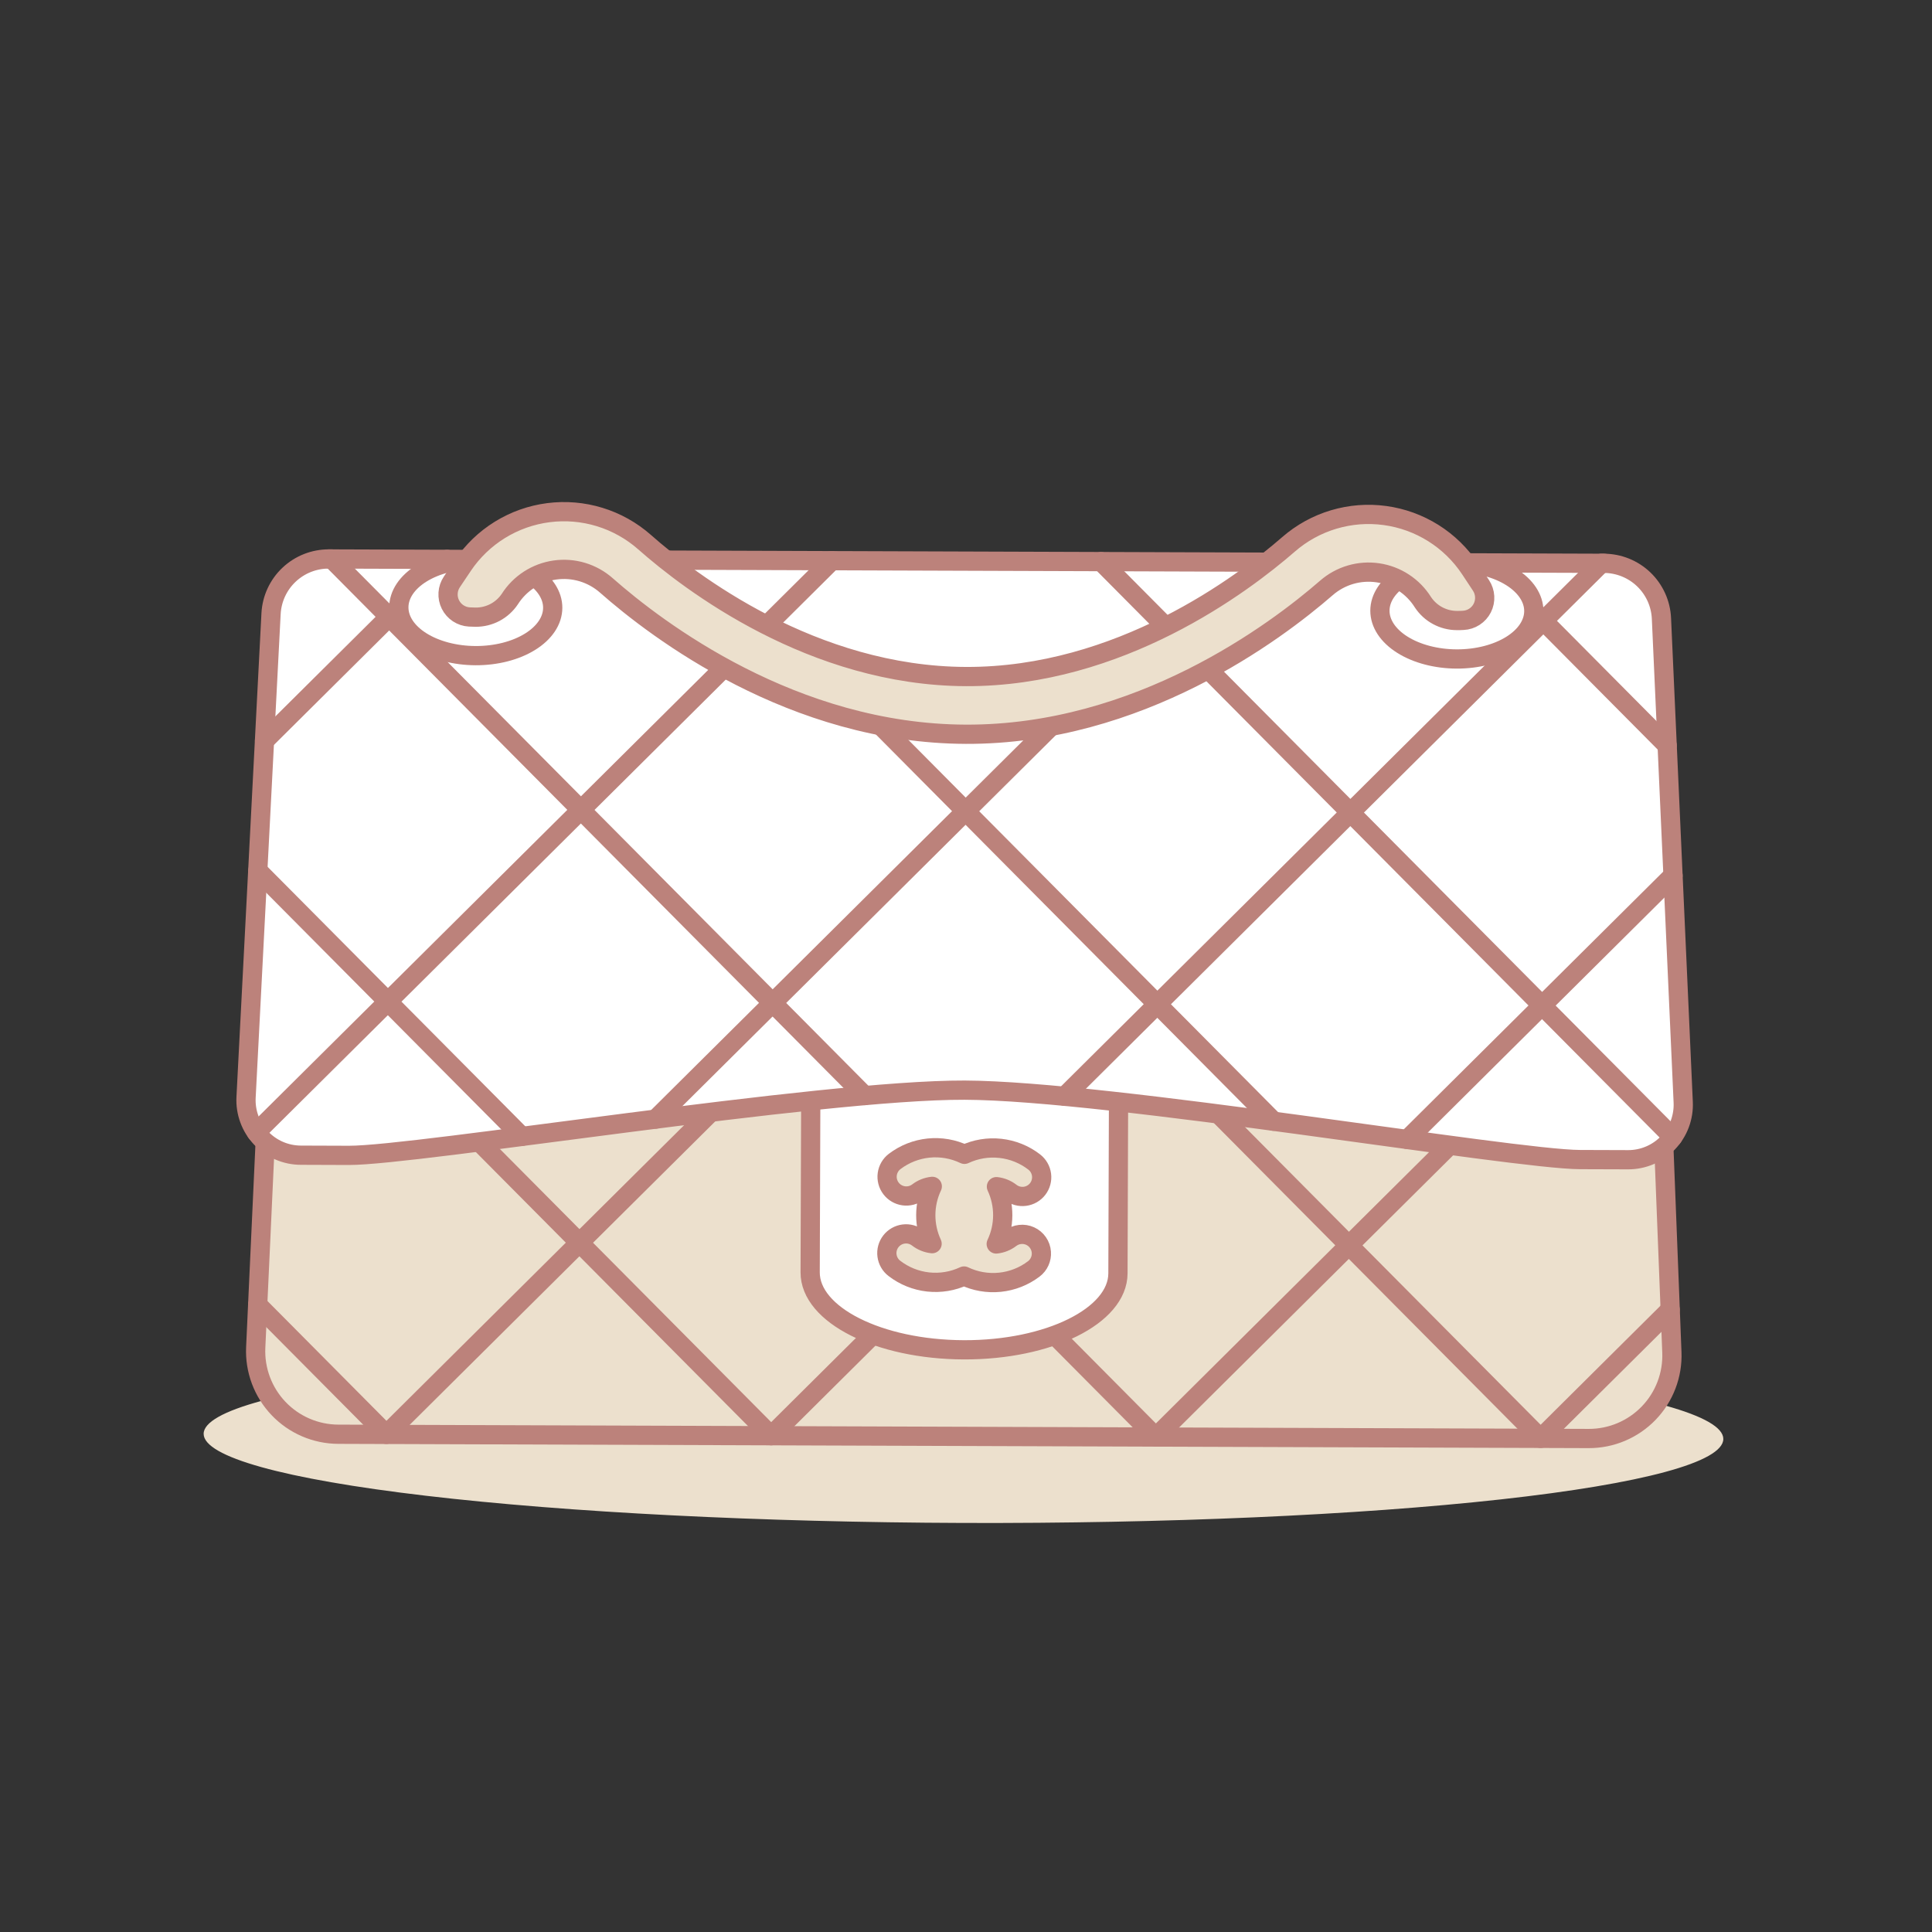 <svg width="159" height="159" viewBox="0 0 159 159" fill="none" xmlns="http://www.w3.org/2000/svg">
<rect x="0" y="0" width="159" height="159" fill="#333333" stroke="none"/>
<path d="M16.76 117.998C16.753 119.888 23.335 121.722 35.058 123.098C46.781 124.474 62.684 125.279 79.269 125.336C95.853 125.392 111.762 124.696 123.493 123.4C135.225 122.104 141.82 120.315 141.826 118.425C141.833 116.536 135.25 114.701 123.528 113.325C111.805 111.949 95.902 111.144 79.317 111.088C62.733 111.031 46.824 111.727 35.093 113.023C23.361 114.319 16.766 116.109 16.76 117.998Z" fill="#ECE0CD"/>
<path d="M137.592 111.286L136.414 81.202L22.43 80.813L21.046 110.888C21.003 111.809 21.147 112.728 21.469 113.592C21.791 114.456 22.284 115.245 22.919 115.913C23.554 116.581 24.318 117.113 25.164 117.478C26.011 117.843 26.922 118.032 27.844 118.035L130.746 118.387C131.668 118.39 132.581 118.206 133.429 117.847C134.278 117.488 135.045 116.961 135.685 116.298C136.325 115.634 136.824 114.848 137.151 113.987C137.479 113.126 137.629 112.207 137.592 111.286Z" fill="#ECE0CD"/>
<path d="M21.207 107.385L31.8 118.05L47.685 102.273L31.908 86.388" stroke="#BC827B" stroke-width="1.583" stroke-linecap="round" stroke-linejoin="round"/>
<path d="M47.687 102.272L63.572 86.495L79.349 102.38L63.464 118.157L47.687 102.272Z" stroke="#BC827B" stroke-width="1.583" stroke-linecap="round" stroke-linejoin="round"/>
<path d="M79.348 102.38L95.233 86.603L111.01 102.488L95.125 118.265L79.348 102.38Z" stroke="#BC827B" stroke-width="1.583" stroke-linecap="round" stroke-linejoin="round"/>
<path d="M126.895 86.712L111.009 102.489L126.787 118.374L137.452 107.781" stroke="#BC827B" stroke-width="1.583" stroke-linecap="round" stroke-linejoin="round"/>
<path d="M137.592 111.286L136.414 81.202L22.43 80.813L21.046 110.888C21.003 111.809 21.147 112.728 21.469 113.592C21.791 114.456 22.284 115.245 22.919 115.913C23.554 116.581 24.318 117.113 25.164 117.478C26.011 117.843 26.922 118.032 27.844 118.035L130.746 118.387C131.668 118.39 132.581 118.206 133.429 117.847C134.278 117.488 135.045 116.961 135.685 116.298C136.325 115.634 136.824 114.848 137.151 113.987C137.479 113.126 137.629 112.207 137.592 111.286Z" stroke="#BC827B" stroke-width="1.583" stroke-linecap="round" stroke-linejoin="round"/>
<path d="M66.734 87.297L66.675 104.711C66.663 108.208 72.324 111.063 79.318 111.087C86.312 111.111 91.993 108.295 92.005 104.798L92.064 87.383L66.734 87.297Z" fill="white" stroke="#BC827B" stroke-width="1.583" stroke-linecap="round" stroke-linejoin="round"/>
<path d="M136.734 50.896C136.68 49.677 136.157 48.525 135.276 47.68C134.394 46.836 133.221 46.363 132.001 46.36L27.072 46.002C25.851 45.996 24.675 46.461 23.787 47.3C22.9 48.138 22.37 49.286 22.307 50.506L20.251 90.306C20.218 90.919 20.311 91.531 20.523 92.106C20.734 92.682 21.061 93.208 21.482 93.654C21.903 94.099 22.41 94.455 22.972 94.698C23.535 94.942 24.141 95.069 24.754 95.071L28.712 95.085C34.253 95.104 67.517 89.676 79.391 89.717C91.264 89.757 124.49 95.412 130.031 95.431L133.989 95.444C134.602 95.446 135.209 95.323 135.773 95.083C136.338 94.844 136.847 94.492 137.271 94.049C137.696 93.606 138.025 93.082 138.241 92.508C138.456 91.934 138.553 91.323 138.525 90.71L136.734 50.896Z" fill="white"/>
<path d="M87.62 90.221L95.246 82.646L79.469 66.761L63.584 82.538L71.158 90.164" stroke="#BC827B" stroke-width="1.583" stroke-linecap="round" stroke-linejoin="round"/>
<path d="M53.957 92.1L63.585 82.538L47.808 66.653L31.922 82.43L42.944 93.527" stroke="#BC827B" stroke-width="1.583" stroke-linecap="round" stroke-linejoin="round"/>
<path d="M21.095 93.183L31.923 82.43L21.218 71.652" stroke="#BC827B" stroke-width="1.583" stroke-linecap="round" stroke-linejoin="round"/>
<path d="M67.638 54.847L79.471 66.76L91.384 54.928" stroke="#BC827B" stroke-width="1.583" stroke-linecap="round" stroke-linejoin="round"/>
<path d="M36.796 46.034L32.031 50.767L47.808 66.653L68.459 46.142" stroke="#BC827B" stroke-width="1.583" stroke-linecap="round" stroke-linejoin="round"/>
<path d="M21.771 60.957L32.03 50.768L27.297 46.002L27.072 46.002" stroke="#BC827B" stroke-width="1.583" stroke-linecap="round" stroke-linejoin="round"/>
<path d="M104.81 92.273L95.248 82.645L111.133 66.868L126.91 82.753L115.813 93.775" stroke="#BC827B" stroke-width="1.583" stroke-linecap="round" stroke-linejoin="round"/>
<path d="M137.662 93.581L126.909 82.754L137.687 72.049" stroke="#BC827B" stroke-width="1.583" stroke-linecap="round" stroke-linejoin="round"/>
<path d="M122.282 46.327L127.016 51.092L111.13 66.869L90.62 46.219" stroke="#BC827B" stroke-width="1.583" stroke-linecap="round" stroke-linejoin="round"/>
<path d="M137.206 61.351L127.017 51.092L131.783 46.359L132.007 46.36" stroke="#BC827B" stroke-width="1.583" stroke-linecap="round" stroke-linejoin="round"/>
<path d="M136.734 50.896C136.68 49.677 136.157 48.525 135.276 47.68C134.394 46.836 133.221 46.363 132.001 46.36L27.072 46.002C25.851 45.996 24.675 46.461 23.787 47.3C22.9 48.138 22.37 49.286 22.307 50.506L20.251 90.306C20.218 90.919 20.311 91.531 20.523 92.106C20.734 92.682 21.061 93.208 21.482 93.654C21.903 94.099 22.41 94.455 22.972 94.698C23.535 94.942 24.141 95.069 24.754 95.071L28.712 95.085C34.253 95.104 67.517 89.676 79.391 89.717C91.264 89.757 124.491 95.412 130.031 95.431L133.989 95.444C134.602 95.446 135.209 95.323 135.773 95.083C136.338 94.844 136.847 94.492 137.271 94.049C137.696 93.606 138.025 93.082 138.241 92.508C138.456 91.934 138.553 91.323 138.525 90.71L136.734 50.896Z" stroke="#BC827B" stroke-width="1.583" stroke-linecap="round" stroke-linejoin="round"/>
<path d="M85.702 103.058C85.683 102.773 85.586 102.499 85.423 102.264C85.261 102.029 85.037 101.843 84.777 101.725C84.517 101.607 84.23 101.562 83.946 101.594C83.663 101.625 83.393 101.733 83.165 101.906C82.823 102.168 82.416 102.331 81.987 102.377C82.337 101.64 82.52 100.835 82.523 100.02C82.525 99.204 82.348 98.398 82.004 97.659C82.432 97.708 82.838 97.874 83.178 98.138C83.511 98.395 83.932 98.508 84.348 98.454C84.765 98.401 85.143 98.183 85.4 97.851C85.656 97.518 85.77 97.097 85.716 96.68C85.662 96.264 85.445 95.886 85.112 95.629C84.306 95.007 83.344 94.619 82.331 94.508C81.319 94.396 80.296 94.566 79.374 94.999C78.455 94.559 77.433 94.381 76.42 94.484C75.407 94.588 74.442 94.968 73.631 95.584C73.297 95.838 73.077 96.215 73.02 96.631C72.963 97.047 73.074 97.469 73.328 97.803C73.582 98.138 73.959 98.357 74.375 98.414C74.791 98.471 75.213 98.36 75.548 98.106C75.89 97.844 76.297 97.681 76.725 97.635C76.376 98.372 76.193 99.177 76.19 99.992C76.187 100.808 76.365 101.614 76.709 102.353C76.281 102.304 75.875 102.138 75.535 101.874C75.202 101.618 74.781 101.504 74.365 101.558C73.948 101.612 73.57 101.829 73.314 102.162C73.058 102.495 72.944 102.916 72.999 103.332C73.053 103.749 73.27 104.127 73.603 104.383C74.409 105.005 75.37 105.393 76.382 105.504C77.394 105.615 78.418 105.445 79.339 105.013C80.258 105.453 81.279 105.63 82.292 105.527C83.305 105.424 84.269 105.044 85.08 104.428C85.29 104.269 85.456 104.061 85.564 103.822C85.673 103.582 85.721 103.32 85.702 103.058Z" fill="#ECE0CD" stroke="#BC827B" stroke-width="1.583" stroke-linecap="round" stroke-linejoin="round"/>
<path d="M32.823 49.979C32.82 51.029 33.484 52.038 34.669 52.784C35.854 53.53 37.463 53.953 39.142 53.958C40.822 53.964 42.434 53.553 43.624 52.814C44.814 52.076 45.485 51.072 45.488 50.022C45.492 48.972 44.828 47.964 43.643 47.217C42.458 46.471 40.849 46.048 39.169 46.043C37.49 46.037 35.878 46.449 34.688 47.187C33.498 47.925 32.827 48.929 32.823 49.979Z" fill="white" stroke="#BC827B" stroke-width="1.583" stroke-linecap="round" stroke-linejoin="round"/>
<path d="M113.565 50.253C113.561 51.303 114.225 52.312 115.41 53.058C116.595 53.804 118.204 54.227 119.884 54.233C121.563 54.239 123.175 53.827 124.365 53.089C125.555 52.351 126.226 51.346 126.23 50.297C126.233 49.247 125.569 48.238 124.384 47.492C123.199 46.745 121.59 46.323 119.911 46.317C118.231 46.311 116.619 46.723 115.429 47.461C114.239 48.199 113.568 49.204 113.565 50.253Z" fill="white" stroke="#BC827B" stroke-width="1.583" stroke-linecap="round" stroke-linejoin="round"/>
<path d="M121.88 48.174L120.992 46.83C120.203 45.639 119.17 44.63 117.96 43.87C116.75 43.111 115.393 42.619 113.977 42.427C112.562 42.234 111.122 42.347 109.753 42.756C108.385 43.165 107.12 43.862 106.043 44.8C102.268 48.085 92.126 55.722 79.508 55.679C66.891 55.636 56.801 47.93 53.049 44.619C51.978 43.674 50.718 42.969 49.352 42.55C47.987 42.131 46.548 42.009 45.131 42.192C43.715 42.374 42.353 42.857 41.138 43.608C39.924 44.359 38.883 45.361 38.087 46.547L37.189 47.885C37.006 48.157 36.898 48.473 36.877 48.801C36.856 49.129 36.922 49.456 37.068 49.75C37.214 50.044 37.436 50.293 37.71 50.474C37.985 50.654 38.302 50.758 38.63 50.776C38.804 50.786 38.978 50.791 39.155 50.792C39.708 50.794 40.253 50.659 40.742 50.4C41.23 50.14 41.648 49.764 41.956 49.305C42.365 48.661 42.91 48.114 43.551 47.7C44.193 47.287 44.916 47.017 45.672 46.911C46.428 46.804 47.197 46.862 47.928 47.081C48.659 47.301 49.334 47.676 49.906 48.182C54.062 51.846 65.263 60.38 79.492 60.428C93.721 60.477 104.981 52.02 109.162 48.384C109.737 47.883 110.414 47.512 111.147 47.297C111.879 47.083 112.649 47.03 113.404 47.142C114.159 47.254 114.881 47.528 115.519 47.946C116.158 48.364 116.699 48.915 117.104 49.562C117.409 50.023 117.823 50.402 118.31 50.664C118.797 50.927 119.341 51.066 119.894 51.068C120.072 51.068 120.246 51.069 120.42 51.055C120.748 51.04 121.066 50.938 121.341 50.759C121.617 50.581 121.84 50.332 121.989 50.04C122.137 49.747 122.205 49.42 122.186 49.092C122.167 48.764 122.061 48.448 121.88 48.174Z" fill="#ECE0CD"/>
<path d="M121.88 48.174L120.992 46.83C120.203 45.639 119.17 44.63 117.96 43.87C116.75 43.111 115.393 42.619 113.977 42.427C112.562 42.234 111.122 42.347 109.753 42.756C108.385 43.165 107.12 43.862 106.043 44.8C102.268 48.085 92.126 55.722 79.508 55.679C66.891 55.636 56.801 47.93 53.049 44.619C51.978 43.674 50.718 42.969 49.352 42.55C47.987 42.131 46.548 42.009 45.131 42.192C43.715 42.374 42.353 42.857 41.138 43.608C39.924 44.359 38.883 45.361 38.087 46.547L37.189 47.885C37.006 48.157 36.898 48.473 36.877 48.801C36.856 49.129 36.922 49.456 37.068 49.75C37.214 50.044 37.436 50.293 37.71 50.474C37.985 50.654 38.302 50.758 38.63 50.776C38.804 50.786 38.978 50.791 39.155 50.792C39.708 50.794 40.253 50.659 40.742 50.4C41.23 50.14 41.648 49.764 41.956 49.305C42.365 48.661 42.91 48.114 43.551 47.7C44.193 47.287 44.916 47.017 45.672 46.911C46.428 46.804 47.197 46.862 47.928 47.081C48.659 47.301 49.334 47.676 49.906 48.182C54.062 51.846 65.263 60.38 79.492 60.428C93.721 60.477 104.981 52.02 109.162 48.384C109.737 47.883 110.414 47.512 111.147 47.297C111.879 47.083 112.649 47.03 113.404 47.142C114.159 47.254 114.881 47.528 115.519 47.946C116.158 48.364 116.699 48.915 117.104 49.562C117.409 50.023 117.823 50.402 118.31 50.664C118.797 50.927 119.341 51.066 119.894 51.068C120.072 51.068 120.246 51.069 120.42 51.055C120.748 51.04 121.066 50.938 121.341 50.759C121.617 50.581 121.84 50.332 121.989 50.04C122.137 49.747 122.205 49.42 122.186 49.092C122.167 48.764 122.061 48.448 121.88 48.174Z" stroke="#BC827B" stroke-width="1.583" stroke-linecap="round" stroke-linejoin="round"/>
</svg>
